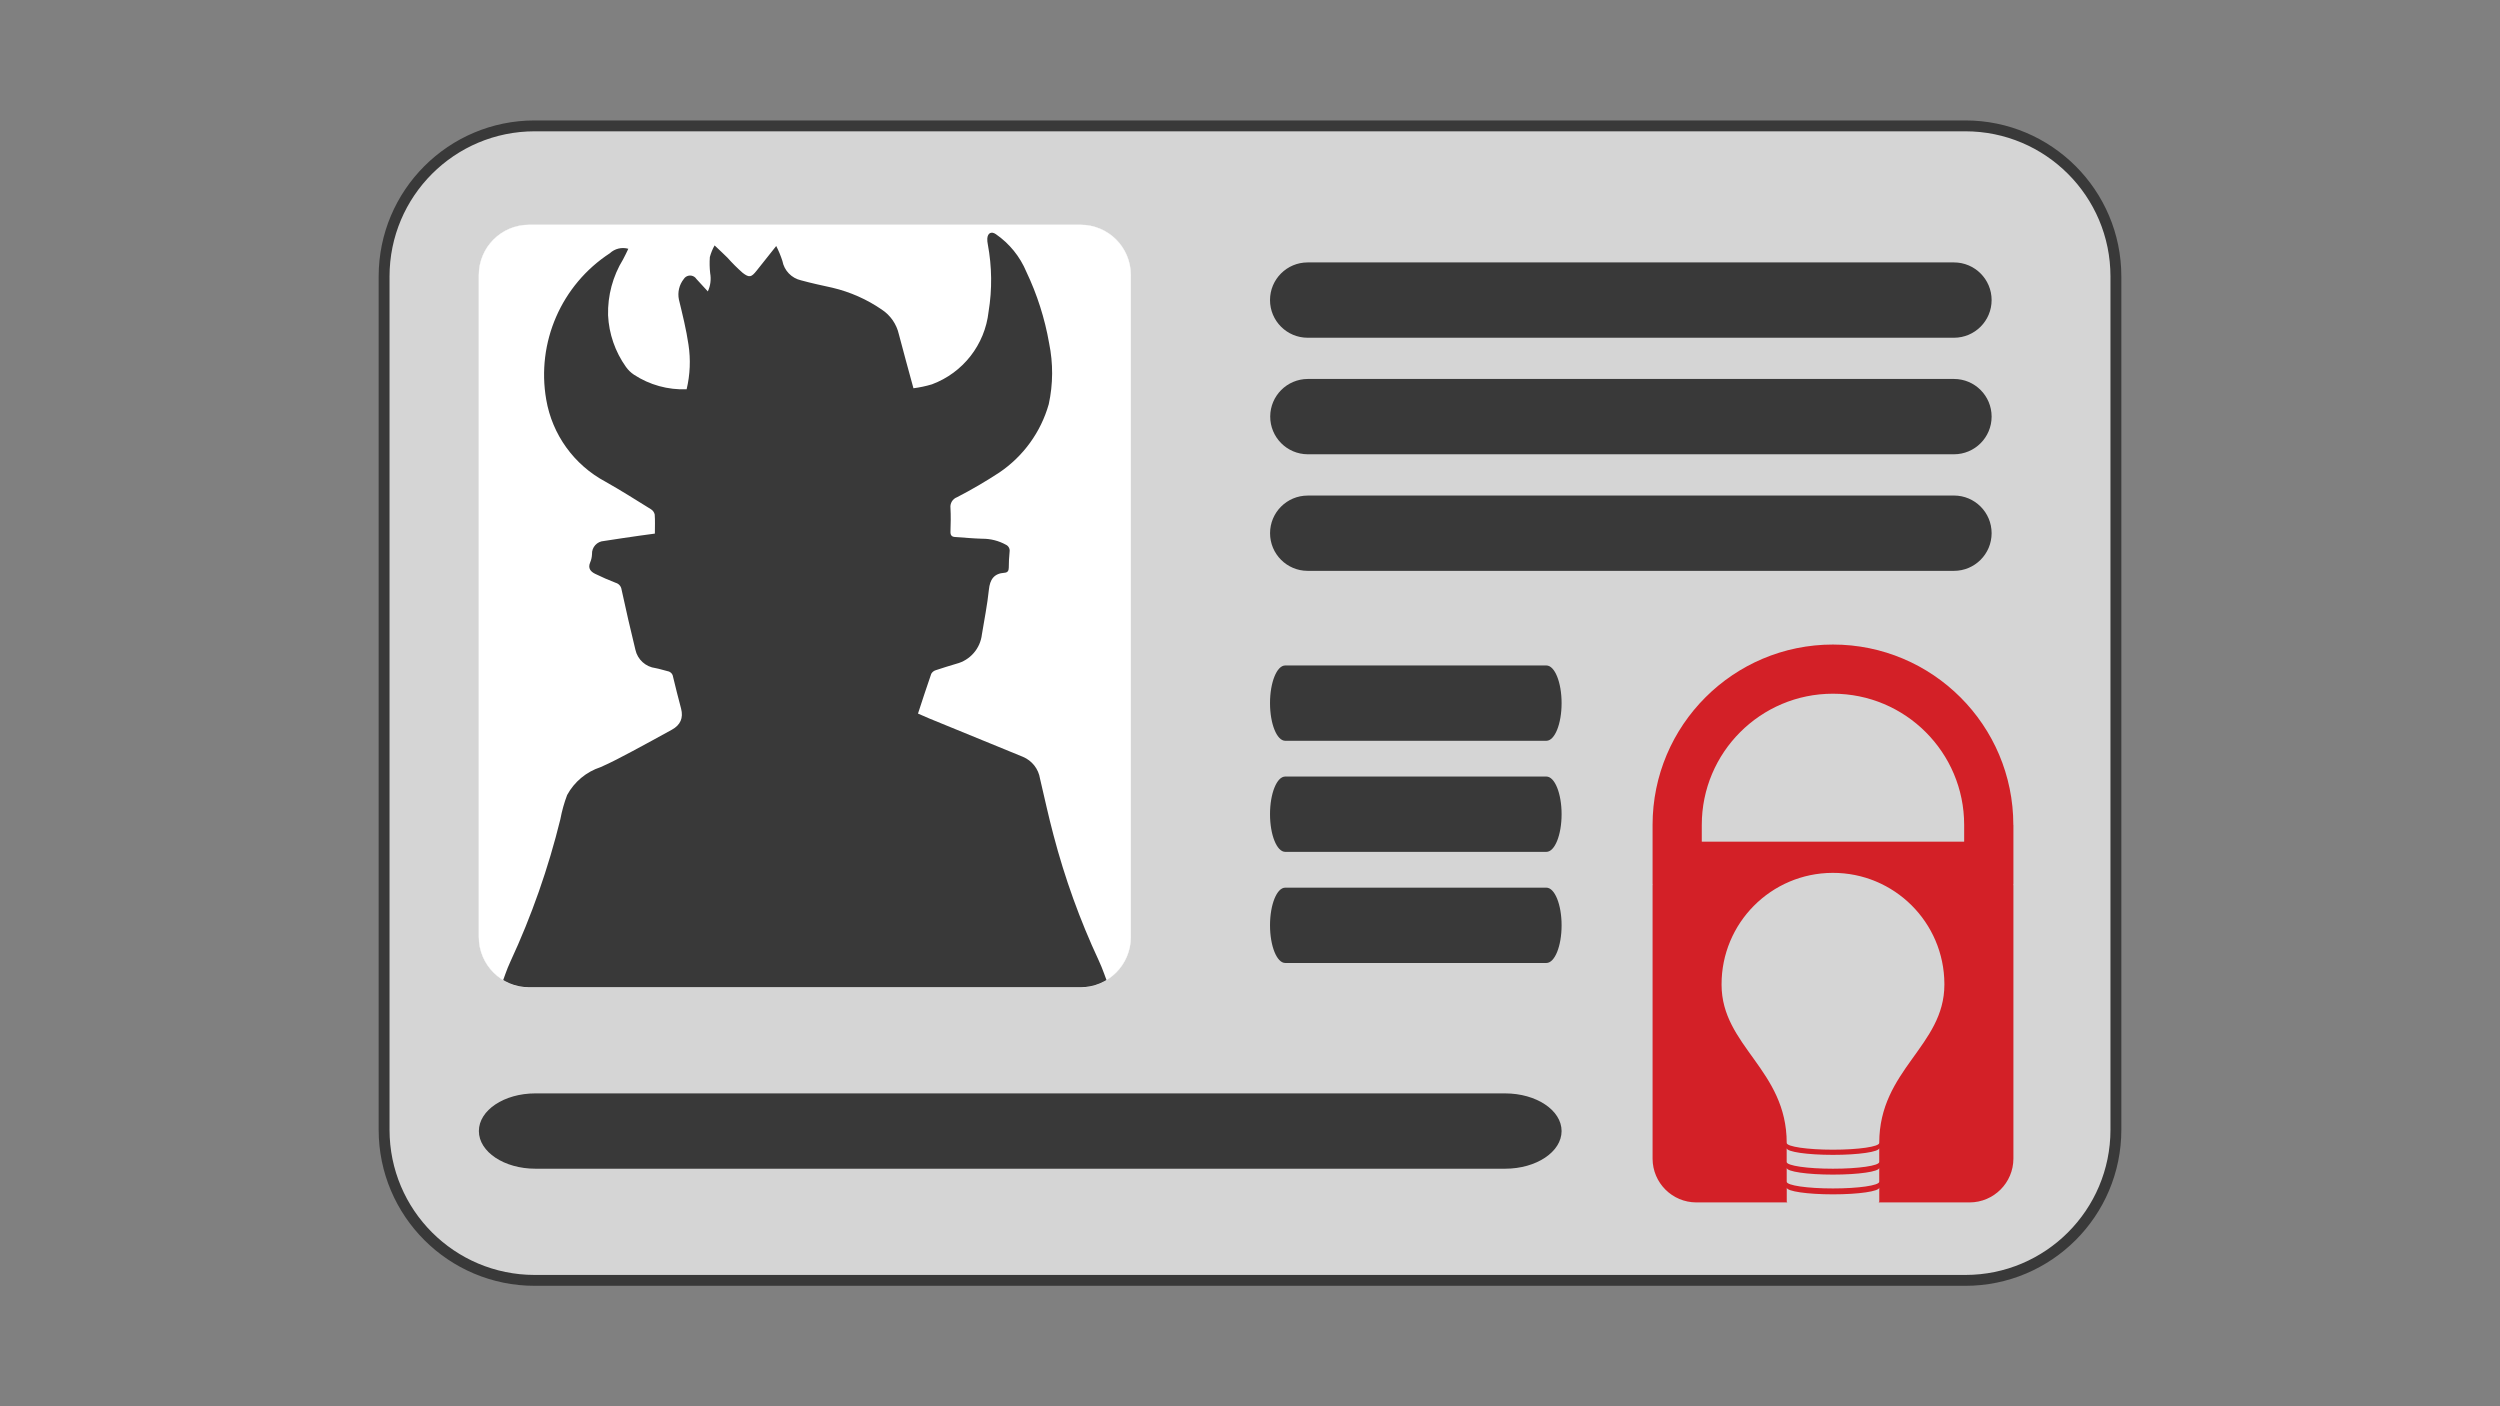 <?xml version="1.0" encoding="UTF-8"?>
<svg id="Layer_1" data-name="Layer 1" xmlns="http://www.w3.org/2000/svg" xmlns:xlink="http://www.w3.org/1999/xlink" viewBox="0 0 632 355.5">
  <rect x="0" y="0" width="632" height="355.5" fill="#808080" stroke="none"/>
  <defs>
    <style>
      .cls-1, .cls-2 {
        fill: #393939;
      }

      .cls-3 {
        fill: #d32027;
      }

      .cls-4 {
        fill: #fff;
        stroke: #fff;
        stroke-width: .08px;
      }

      .cls-4, .cls-5, .cls-2 {
        fill-rule: evenodd;
      }

      .cls-5 {
        fill: #d5d5d5;
        stroke: #393939;
        stroke-width: 2.75px;
      }

      .cls-6 {
        clip-path: url(#clippath);
      }

      .cls-7 {
        fill: none;
      }
    </style>
    <clipPath id="clippath">
      <path class="cls-7" d="M133.75,56.84h139.42c7.01,0,12.69,5.68,12.69,12.69h0V236.88c0,7.01-5.68,12.69-12.69,12.69H133.75c-7.01,0-12.69-5.68-12.69-12.69h0V69.53c0-7.01,5.68-12.69,12.69-12.69"/>
    </clipPath>
  </defs>
  <path class="cls-5" d="M135.17,31.82H496.83c21.02,0,38.07,17.04,38.07,38.07h0v215.72c0,21.02-17.04,38.07-38.07,38.07H135.17c-21.02,0-38.07-17.04-38.07-38.07h0V69.89c0-21.02,17.04-38.07,38.07-38.07"/>
  <path class="cls-3" d="M508.97,208.54c0-25.18-20.42-45.6-45.6-45.6-25.18,0-45.6,20.42-45.6,45.6v14.92s.04,0,.04,0c0,.13-.04,.24-.04,.36v69.1c.02,6.1,4.96,11.04,11.06,11.05h23.02c-.08-.08-.17-.16-.16-.24v-3.5c0,.94,5.23,1.7,11.69,1.7s11.7-.76,11.7-1.7v3.5c0,.09-.09,.16-.17,.24h23.02c6.1-.02,11.04-4.96,11.06-11.05v-69.09c0-.13-.03-.24-.04-.36h.04v-14.92Zm-33.9,90.2c0,.94-5.24,1.7-11.7,1.7s-11.69-.76-11.69-1.7v-3.5c0,.94,5.23,1.7,11.69,1.7s11.7-.76,11.7-1.7v3.5Zm0-4.99c0,.94-5.24,1.7-11.7,1.7s-11.69-.76-11.7-1.7v-3.5c0,.94,5.24,1.7,11.7,1.7,6.46,0,11.7-.76,11.7-1.7v3.5Zm0-4.81c0,.94-5.24,1.7-11.7,1.7s-11.69-.77-11.69-1.7c0-18.54-16.47-24.47-16.47-40.02-.05-15.56,12.52-28.21,28.07-28.26,15.56-.05,28.21,12.52,28.26,28.07,0,.06,0,.12,0,.18,0,15.55-16.47,21.49-16.47,40.03h0Zm21.47-76.17h-66.33v-4.23c0-18.32,14.85-33.17,33.16-33.17,18.32,0,33.17,14.85,33.17,33.16v4.23Z"/>
  <path class="cls-4" d="M133.75,56.84h139.42c7.01,0,12.69,5.68,12.69,12.69h0V236.88c0,7.01-5.68,12.69-12.69,12.69H133.75c-7.01,0-12.69-5.68-12.69-12.69h0V69.53c0-7.01,5.68-12.69,12.69-12.69"/>
  <g class="cls-6">
    <path class="cls-1" d="M165.55,134.9c0-1.76,.08-3.3-.04-4.83-.12-.55-.46-1.03-.94-1.33-3.81-2.36-7.6-4.77-11.51-6.97-7.94-4.24-13.47-11.91-14.98-20.79-2.49-14.43,3.83-28.95,16.09-36.96,1.25-1.17,3.02-1.6,4.67-1.13-.43,.88-.84,1.81-1.33,2.69-2.6,4.24-3.91,9.14-3.79,14.11,.22,4.69,1.79,9.22,4.51,13.05,.55,.78,1.24,1.45,2.03,1.98,3.95,2.59,8.6,3.87,13.32,3.69,.88-3.69,1.04-7.52,.47-11.27-.56-3.84-1.51-7.63-2.42-11.41-.38-1.83,.07-3.74,1.23-5.2,.56-.88,1.73-1.14,2.62-.58,.22,.14,.42,.33,.56,.56,.95,1.02,1.89,2.05,2.9,3.16,.67-1.44,.87-3.05,.59-4.62-.15-1.35-.18-2.71-.08-4.07,.28-1.03,.68-2.02,1.2-2.94,1.26,1.2,2.28,2.13,3.25,3.1,1.2,1.35,2.48,2.63,3.83,3.82,1.7,1.32,2.22,1.13,3.54-.53,1.55-1.95,3.09-3.89,4.96-6.24,.62,1.21,1.14,2.47,1.56,3.77,.45,2.43,2.31,4.37,4.73,4.91,2.62,.72,5.28,1.29,7.93,1.87,4.47,1.06,8.7,2.93,12.48,5.53,2.18,1.44,3.72,3.67,4.3,6.22,1.16,4.46,2.4,8.9,3.69,13.66,1.58-.2,3.14-.53,4.67-.99,7.86-2.92,13.4-10.02,14.32-18.35,.93-5.65,.86-11.41-.19-17.04-.11-.49-.15-.99-.13-1.48,.1-1.4,1.05-1.87,2.17-1.09,3.42,2.36,6.1,5.66,7.7,9.5,2.73,5.73,4.67,11.81,5.76,18.07,1.04,5.08,1.01,10.33-.09,15.4-2,7.06-6.43,13.18-12.51,17.29-3.45,2.26-7.01,4.34-10.67,6.23-1.12,.41-1.81,1.54-1.67,2.72,.11,1.99,.07,3.99,0,5.99-.03,.87,.29,1.29,1.11,1.35,2.3,.16,4.6,.37,6.9,.44,2.09-.02,4.16,.5,5.99,1.51,.67,.3,1.06,1.02,.95,1.75-.13,1.35-.21,2.71-.21,4.07,0,.79-.32,1.22-1.05,1.27-2.7,.18-3.71,1.69-3.98,4.3-.39,3.78-1.15,7.52-1.76,11.27-.4,3.58-2.98,6.55-6.47,7.44-1.73,.53-3.47,1.03-5.18,1.62-.49,.14-.91,.47-1.16,.92-1.15,3.28-2.21,6.6-3.35,10.05,1,.44,1.93,.86,2.88,1.25,7.88,3.23,15.76,6.46,23.64,9.68,2.31,.97,3.95,3.06,4.33,5.53,1.12,4.76,2.15,9.54,3.41,14.27,2.85,10.87,6.67,21.47,11.42,31.66,1.02,2.16,1.75,4.46,2.61,6.71-1.7,1.35-3.79,2.12-5.95,2.17-47.1-.07-94.2-.07-141.31,0-2.36,.08-4.67-.69-6.51-2.18,.78-2.07,1.46-4.31,2.45-6.41,5.36-11.55,9.58-23.6,12.62-35.97,.39-2.09,.96-4.13,1.71-6.12,1.82-3.35,4.85-5.87,8.46-7.05,2.73-1.19,5.36-2.61,7.99-4,3.36-1.78,6.69-3.63,10.03-5.46q3.25-1.78,2.33-5.34c-.69-2.67-1.41-5.34-2.03-8.03-.09-.73-.65-1.31-1.38-1.43-1.01-.24-2.01-.58-3.03-.77-2.52-.31-4.57-2.17-5.11-4.65-1.24-5.06-2.4-10.13-3.5-15.22-.11-.8-.68-1.47-1.46-1.69-1.77-.69-3.52-1.44-5.22-2.28-1.12-.55-1.88-1.39-1.27-2.84,.29-.67,.45-1.38,.48-2.11-.09-1.76,1.26-3.25,3.02-3.35,2.99-.48,5.99-.9,8.99-1.34,1.25-.18,2.5-.34,3.9-.53Z"/>
  </g>
  <path class="cls-2" d="M330.58,66.34h163.38c5.26,0,9.52,4.26,9.52,9.52h0c0,5.26-4.26,9.52-9.52,9.52h-163.38c-5.26,0-9.52-4.26-9.52-9.52s4.26-9.52,9.52-9.52"/>
  <path class="cls-2" d="M330.58,125.27h163.38c5.26,0,9.52,4.26,9.52,9.52h0c0,5.26-4.26,9.52-9.52,9.52h-163.38c-5.26,0-9.51-4.27-9.51-9.52,0-5.25,4.26-9.51,9.51-9.51"/>
  <path class="cls-2" d="M135.34,276.41h245.15c7.89,0,14.28,4.26,14.28,9.52h0c0,5.26-6.39,9.52-14.28,9.52H135.34c-7.89,0-14.28-4.26-14.28-9.52s6.39-9.52,14.28-9.52"/>
  <path class="cls-2" d="M324.91,168.23h66.01c2.12,0,3.85,4.26,3.85,9.52h0c0,5.26-1.72,9.52-3.85,9.52h-66.01c-2.12,0-3.85-4.26-3.85-9.52s1.72-9.52,3.85-9.52"/>
  <path class="cls-2" d="M324.91,196.31h66.01c2.12,0,3.85,4.26,3.85,9.52h0c0,5.26-1.72,9.52-3.85,9.52h-66.01c-2.12,0-3.85-4.26-3.85-9.52s1.72-9.52,3.85-9.52"/>
  <path class="cls-2" d="M324.91,224.4h66.01c2.12,0,3.85,4.26,3.85,9.52h0c0,5.26-1.72,9.52-3.85,9.52h-66.01c-2.12,0-3.85-4.26-3.85-9.52s1.72-9.52,3.85-9.52"/>
  <path class="cls-2" d="M330.58,95.8h163.38c5.26,0,9.52,4.26,9.52,9.52h0c0,5.26-4.26,9.52-9.52,9.52h-163.38c-5.26-.03-9.49-4.31-9.47-9.57,.03-5.22,4.25-9.44,9.47-9.47"/>
</svg>